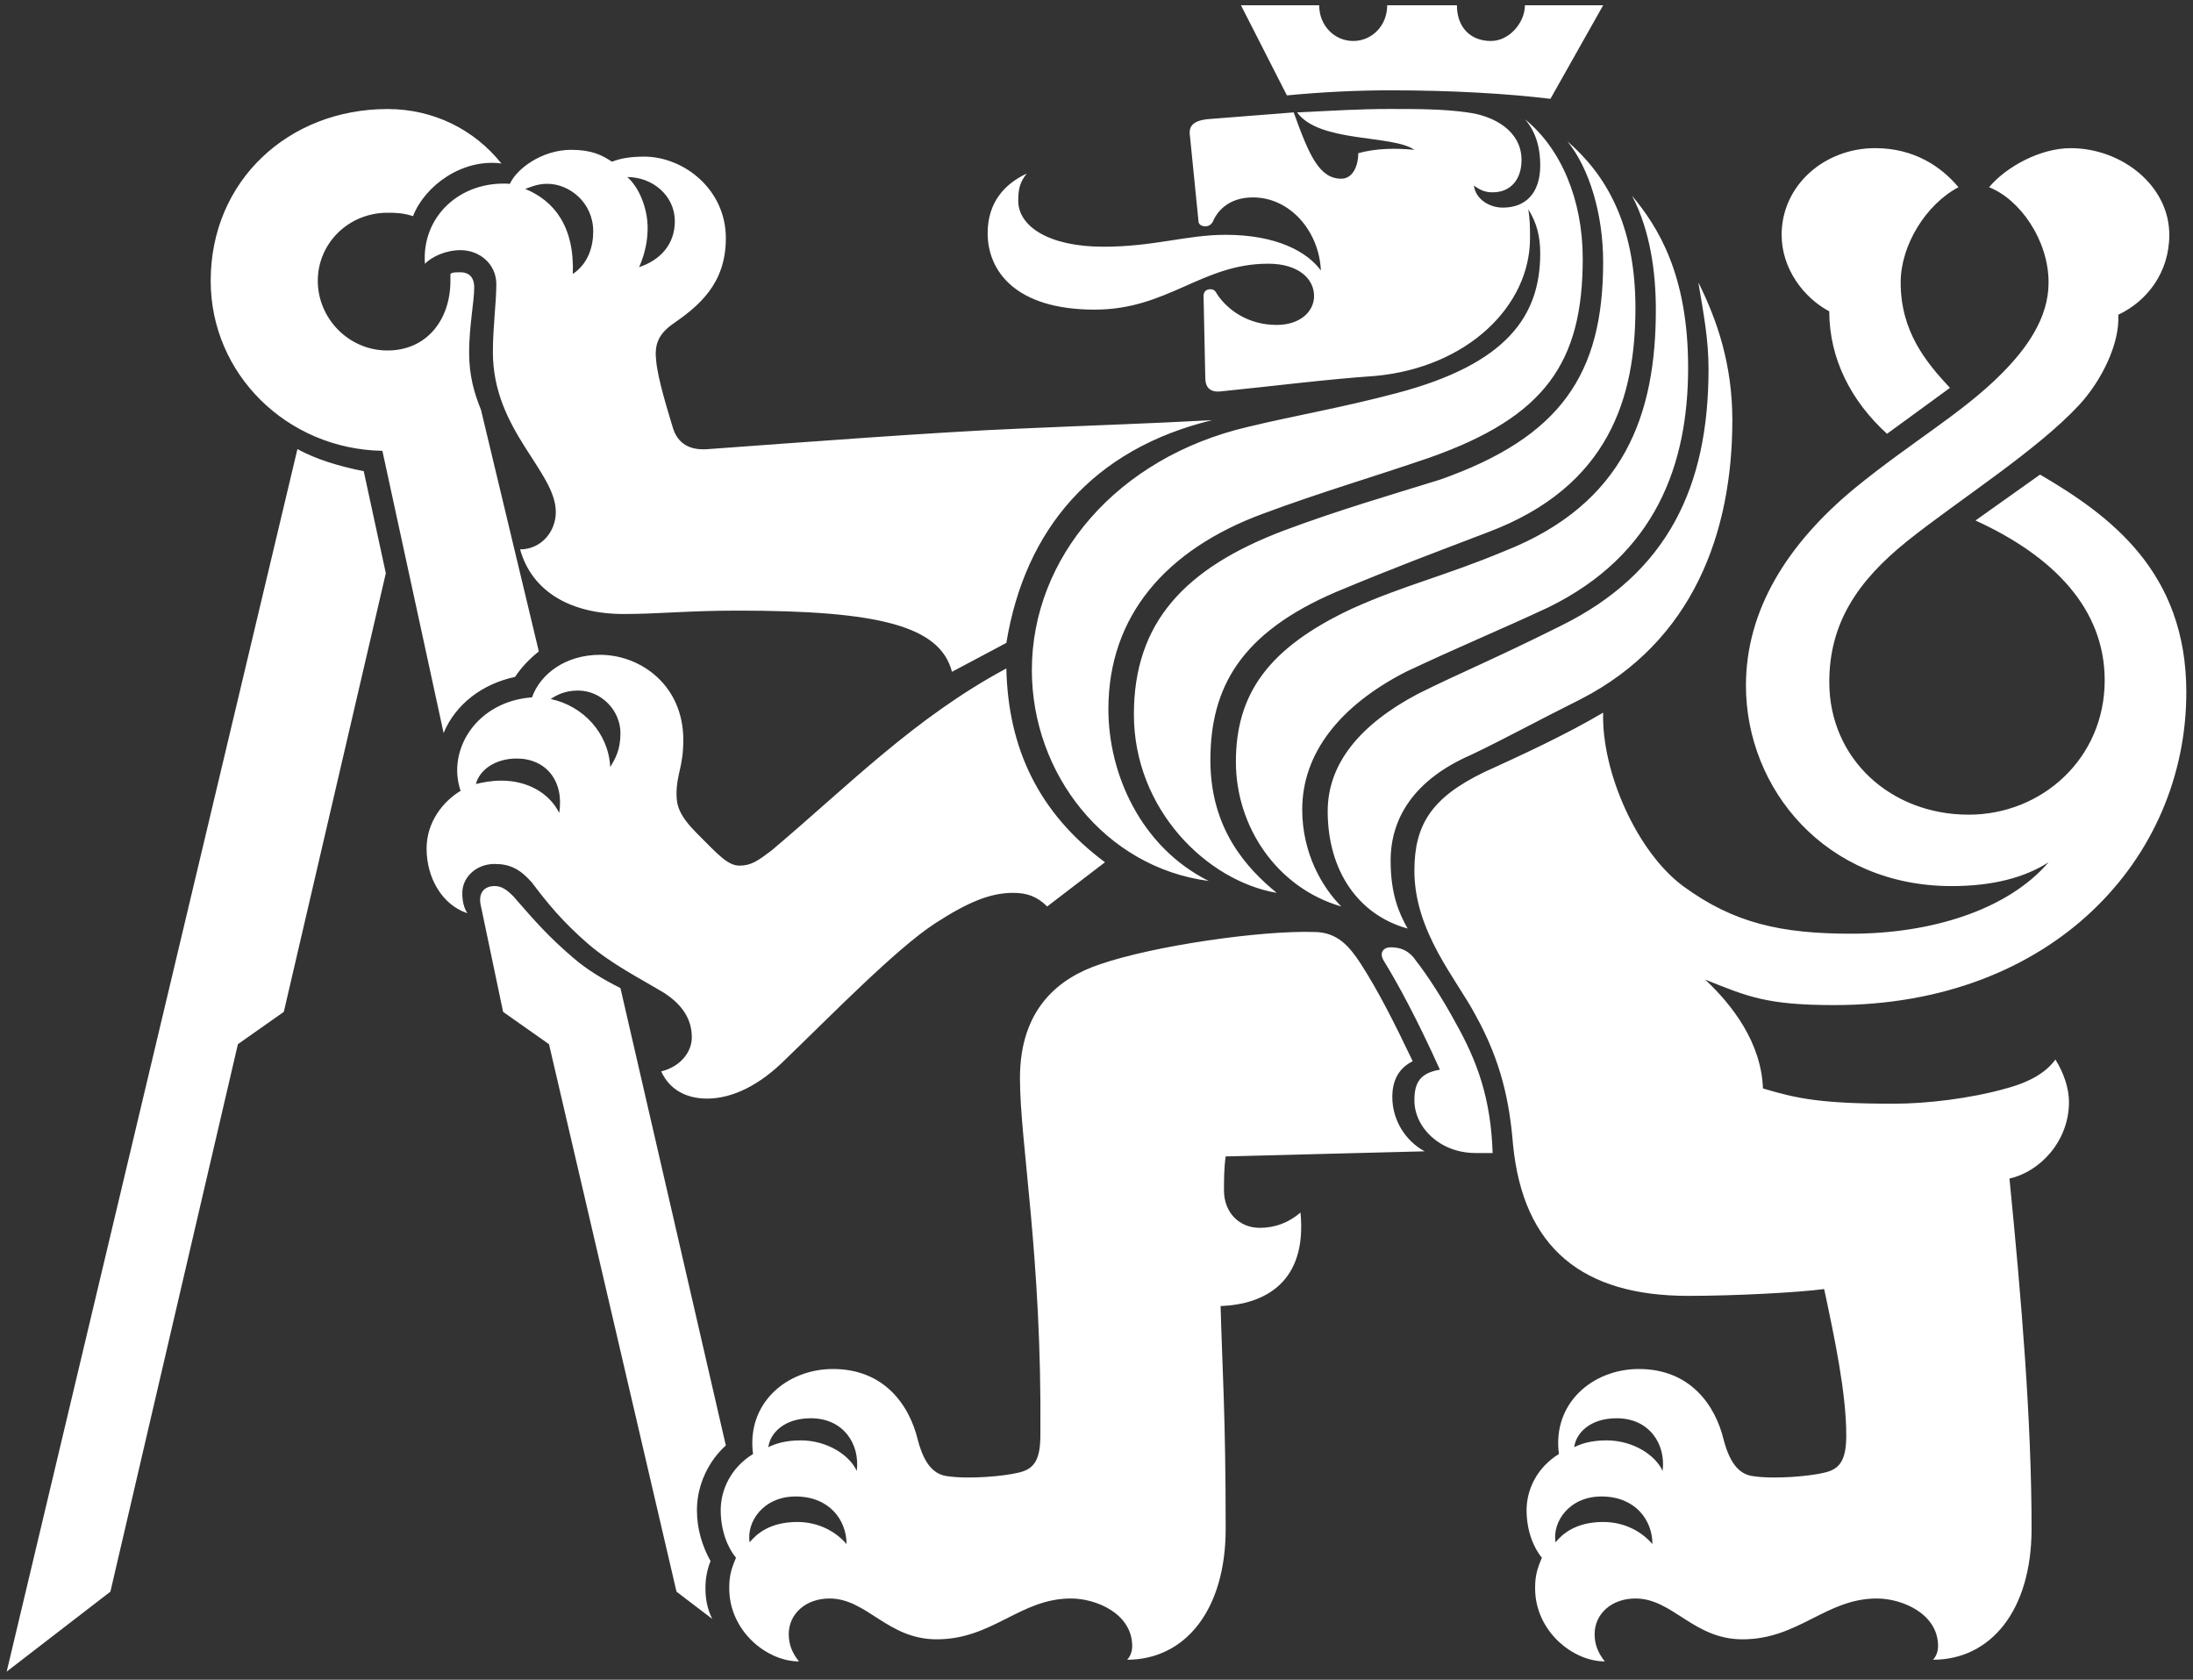 <?xml version="1.0" encoding="UTF-8" standalone="no"?> <svg xmlns="http://www.w3.org/2000/svg" xmlns:xlink="http://www.w3.org/1999/xlink" xmlns:serif="http://www.serif.com/" width="100%" height="100%" viewBox="0 0 252 193" xml:space="preserve" style="fill-rule:evenodd;clip-rule:evenodd;stroke-linejoin:round;stroke-miterlimit:2;"><rect x="0" y="0" width="252" height="193" fill="#333333" stroke="none"/><path id="SUZ_logo_top" d="M216.841,49.843l7.231,-5.278c-2.731,-2.928 -5.664,-6.447 -5.664,-12.113c0,-4.297 2.933,-8.988 6.642,-10.941c-1.954,-2.345 -5.081,-4.49 -9.575,-4.49c-5.859,0 -10.746,4.298 -10.746,9.961c0,3.905 2.541,7.229 5.473,8.791c0.001,5.471 2.542,10.353 6.639,14.07m-38.679,-38.489l6.058,-10.746l-8.991,0c0,1.953 -1.76,4.101 -3.908,4.101c-2.342,0 -3.905,-1.562 -3.905,-4.101l-8.012,0c0,2.344 -1.757,4.101 -3.904,4.101c-2.151,0 -3.911,-1.757 -3.911,-4.101l-8.988,0l5.277,10.352c4.105,-0.389 8.009,-0.582 11.92,-0.582c7.225,0.001 13.479,0.389 18.364,0.976m-16.41,95.337c-0.98,-1.758 -1.954,-3.909 -1.954,-7.812c0,-5.082 2.926,-9.38 9.18,-12.116c4.104,-1.954 7.228,-3.711 12.7,-6.445c12.893,-6.642 17.387,-19.147 17.387,-32.041c0,-6.446 -1.763,-11.527 -3.905,-15.826c0.581,3.517 1.169,6.45 1.169,9.963c0,13.482 -4.691,23.445 -16.997,29.502c-7.815,3.905 -11.723,5.469 -16.413,7.815c-6.64,3.514 -10.353,8.011 -10.353,13.481c0.003,6.836 3.517,11.918 9.186,13.479m-7.622,-2.537c-2.147,-2.152 -4.491,-6.057 -4.491,-11.137c0,-6.446 4.294,-11.917 11.916,-15.827c6.642,-3.124 10.549,-4.69 16.408,-7.422c12.312,-6.055 16.021,-16.411 16.021,-27.544c0,-10.747 -3.514,-16.218 -6.447,-19.735c2.149,4.105 2.737,8.988 2.737,13.093c0,11.916 -3.515,22.269 -17.391,27.74c-7.031,2.93 -11.525,3.905 -17.583,6.639c-9.573,4.497 -13.283,9.771 -13.283,17.584c0.003,7.425 4.689,14.457 12.113,16.609m-7.424,-1.565c-3.322,-2.734 -7.619,-7.226 -7.619,-15.238c0,-8.399 3.514,-14.652 14.454,-19.34c7.038,-2.931 10.748,-4.298 17.39,-6.839c14.067,-5.274 16.998,-15.63 16.998,-25.79c0,-9.765 -3.52,-15.434 -7.818,-19.144c2.541,3.125 4.108,8.402 4.108,13.87c0,12.893 -4.887,20.124 -18.758,25.009c-5.663,1.757 -11.721,3.515 -17.975,5.859c-11.329,4.298 -17.19,10.549 -17.19,21.101c0,10.94 8.401,19.146 16.41,20.512m-7.813,-1.366c-7.813,-3.908 -11.527,-12.309 -11.527,-19.735c0,-10.744 6.642,-18.364 17.777,-22.468c6.841,-2.538 12.312,-4.099 19.148,-6.445c13.284,-4.689 17.582,-10.94 17.582,-22.858c0,-6.838 -2.538,-12.697 -6.642,-16.018c1.369,1.561 1.76,3.514 1.76,5.274c0,3.321 -1.76,4.882 -4.298,4.882c-1.567,0 -3.129,-0.976 -3.324,-2.537c0.783,0.581 1.372,0.78 2.151,0.78c2.147,0 3.321,-1.564 3.321,-3.713c0,-3.322 -3.129,-5.082 -6.254,-5.471c-2.734,-0.393 -5.667,-0.393 -8.985,-0.393c-3.321,0 -6.448,0.197 -10.552,0.393c2.538,3.517 10.941,2.54 13.478,4.298c-2.149,-0.194 -4.298,-0.194 -6.446,0.388c0,1.372 -0.583,2.933 -1.954,2.933c-2.54,0 -3.71,-2.734 -5.468,-7.619l-9.964,0.783c-1.563,0.193 -2.15,0.781 -1.955,1.954l0.979,9.768c0,0.388 0.388,0.584 0.781,0.584c0.391,0 0.779,-0.196 0.977,-0.783c0.389,-0.781 1.564,-2.538 4.494,-2.538c4.297,0 7.616,3.909 7.812,8.4c-1.563,-2.147 -5.078,-4.102 -10.942,-4.102c-4.492,0 -8.203,1.368 -14.063,1.368c-6.254,0 -9.77,-2.345 -9.77,-5.275c0,-1.369 0.193,-2.151 0.975,-3.129c-2.539,1.173 -4.492,3.324 -4.492,6.838c0,4.298 3.128,8.795 12.307,8.795c8.4,0 12.309,-5.277 19.928,-5.277c3.515,0 5.275,1.757 5.275,3.713c0,1.757 -1.564,3.321 -4.298,3.321c-3.321,0 -5.662,-1.757 -6.837,-3.517c-0.195,-0.391 -0.389,-0.584 -0.782,-0.584c-0.584,0 -0.782,0.389 -0.782,0.78l0.198,9.376c0,1.172 0.584,1.76 1.953,1.564c5.862,-0.587 11.917,-1.367 17.584,-1.757c10.549,-0.977 17.778,-8.014 17.778,-15.826c0,-1.173 0,-2.152 -0.196,-3.321c0.977,1.563 1.369,3.126 1.369,5.078c0,7.229 -3.907,12.7 -16.412,16.021c-6.645,1.757 -11.527,2.538 -17.194,3.905c-15.045,3.518 -24.81,15.043 -24.81,27.94c0.001,11.921 8.402,22.667 20.32,24.23m-65.449,-70.528c0.78,-1.757 0.977,-3.321 0.977,-4.494c0,-2.541 -1.172,-4.882 -2.343,-5.859c2.93,0 5.469,2.147 5.469,5.079c-0.002,2.734 -1.757,4.494 -4.103,5.274m35.948,46.495l6.249,-3.321c2.151,-13.086 9.964,-22.269 23.64,-25.592c-7.227,0.39 -13.48,0.585 -22.269,0.977c-9.378,0.389 -24.81,1.564 -35.557,2.344c-2.151,0.197 -3.516,-0.587 -4.103,-2.344c-0.586,-1.953 -1.757,-5.666 -1.953,-7.815c-0.198,-1.76 0.196,-2.933 1.758,-4.102c3.124,-2.151 6.252,-4.69 6.252,-9.963c0,-5.667 -4.887,-9.376 -9.378,-9.376c-1.562,0 -2.734,0.193 -3.711,0.583c-1.172,-0.778 -2.344,-1.365 -4.691,-1.365c-3.321,0 -6.25,2.148 -7.032,3.905c-5.665,-0.389 -10.158,3.714 -9.77,9.183c0.782,-0.783 2.344,-1.561 4.103,-1.561c2.148,0 4.103,1.561 4.103,3.906c0,2.149 -0.394,4.886 -0.394,7.812c0,8.991 7.23,13.679 7.23,18.367c0,2.344 -1.759,4.298 -4.103,4.298c1.369,4.886 5.86,7.424 11.918,7.424c3.908,0 7.424,-0.39 13.091,-0.39c16.216,0 23.247,1.757 24.617,7.03m60.172,55.292l1.956,0c-0.199,-6.254 -1.76,-10.552 -4.298,-15.043c-1.367,-2.541 -3.125,-5.273 -4.497,-7.038c-0.78,-1.17 -1.757,-1.558 -2.925,-1.558c-0.784,0 -1.373,0.582 -0.784,1.558c1.564,2.542 3.711,6.451 6.448,12.506c-2.345,0.392 -2.933,1.565 -2.933,3.517c-0.002,3.125 2.931,6.058 7.033,6.058m-103.739,-101.006c0.195,-5.471 -2.148,-8.4 -5.469,-9.769c0.584,-0.196 1.364,-0.587 2.539,-0.587c2.539,0 5.274,2.151 5.274,5.472c0,1.759 -0.587,3.711 -2.344,4.884m125.229,137.538c-0.777,-1.757 -3.32,-3.515 -6.447,-3.515c-1.758,0 -2.927,0.39 -3.711,0.781c0.196,-1.565 1.757,-3.323 4.885,-3.323c3.711,0 5.664,2.93 5.273,6.057m-1.17,8.402c-1.174,-1.369 -3.122,-2.54 -5.662,-2.54c-3.128,0 -4.694,1.367 -5.473,2.344c-0.392,-2.344 1.561,-5.275 5.278,-5.275c3.904,0 5.857,2.734 5.857,5.471m-138.906,-93.192c1.365,-3.323 4.491,-5.664 8.205,-6.445c0.78,-1.176 1.757,-2.148 2.735,-2.932l-6.642,-27.743c-0.782,-1.95 -1.368,-3.904 -1.368,-6.642c0,-2.926 0.586,-5.859 0.586,-7.42c0,-1.367 -0.78,-1.757 -1.562,-1.757c-0.588,0 -0.977,0 -1.172,0.194l0,0.783c0,4.491 -2.738,8.008 -7.229,8.008c-4.493,0 -8.012,-3.71 -8.012,-8.008c0,-4.298 3.519,-7.818 8.012,-7.818c0.782,0 1.758,0 2.928,0.392c1.37,-3.514 5.667,-6.642 10.158,-6.055c-3.123,-3.908 -7.813,-6.254 -13.088,-6.254c-11.332,0 -20.317,8.206 -20.317,19.735c0,10.742 8.79,19.341 19.73,19.537l7.036,32.425Zm30.282,42.004c2.929,0 6.055,-1.564 8.986,-4.491c5.274,-5.08 12.698,-12.699 17.194,-15.634c3.904,-2.537 6.446,-3.514 8.985,-3.514c1.562,0 2.738,0.393 3.908,1.565l6.642,-5.081c-7.62,-5.667 -11.134,-13.089 -11.334,-22.271c-10.547,5.664 -18.166,13.482 -26.959,20.902c-1.561,1.176 -2.343,1.757 -3.712,1.757c-1.37,0 -2.54,-1.366 -4.885,-3.71c-1.954,-1.954 -2.345,-3.125 -2.345,-4.491c0,-2.346 0.781,-3.128 0.781,-6.255c0,-6.249 -4.881,-9.767 -9.571,-9.767c-3.908,0 -6.839,2.149 -7.815,4.887c-5.276,0.388 -8.599,4.296 -8.599,8.395c0,0.979 0.199,1.763 0.394,2.346c-1.953,1.176 -3.91,3.517 -3.91,6.645c0,3.322 1.759,6.447 4.692,7.422c-0.394,-0.585 -0.587,-1.367 -0.587,-2.344c0,-1.756 1.562,-3.321 3.713,-3.321c1.759,0 2.929,0.587 4.298,2.148c1.759,2.346 3.518,4.494 6.445,7.036c2.738,2.345 5.863,3.906 8.793,5.666c1.759,1.17 3.125,2.735 3.125,5.078c0,1.565 -1.172,3.321 -3.516,3.908c0.977,2.147 2.933,3.124 5.277,3.124m-11.137,-38.096c-0.196,-3.908 -3.124,-7.033 -6.839,-7.814c0.588,-0.394 1.564,-0.975 3.127,-0.975c2.735,0 4.886,2.341 4.886,4.881c0,1.954 -0.588,2.931 -1.174,3.908m21.685,102.763c-0.781,-0.976 -1.171,-1.953 -1.171,-3.126c0,-2.342 1.953,-4.102 4.688,-4.102c4.298,0 6.642,4.691 12.309,4.691c6.449,0 9.573,-4.691 15.433,-4.691c2.932,0 7.036,1.76 7.036,5.471c0,0.587 -0.199,1.173 -0.587,1.565c6.642,0 11.329,-5.666 11.329,-15.046c0,-13.088 -0.389,-18.362 -0.584,-25.59c5.08,-0.196 9.962,-2.737 9.18,-10.745c-1.365,1.17 -2.927,1.757 -4.687,1.757c-2.345,0 -4.103,-1.757 -4.103,-4.298c0,-1.176 0,-2.542 0.194,-3.908l22.858,-0.587c-2.146,-1.17 -3.71,-3.515 -3.71,-6.249c0,-1.952 0.78,-3.321 2.344,-4.104c-2.151,-4.491 -3.91,-8.009 -6.055,-11.33c-1.173,-1.755 -2.54,-3.517 -5.277,-3.517c-6.058,-0.196 -18.363,1.562 -24.617,3.714c-4.687,1.562 -9.183,5.078 -9.183,13.086c0,7.426 2.539,20.515 2.345,41.029c0,2.932 -0.782,3.909 -2.54,4.298c-1.565,0.392 -5.668,0.78 -8.206,0.392c-1.366,-0.199 -2.539,-1.172 -3.321,-4.101c-0.976,-4.105 -3.905,-8.206 -9.767,-8.206c-5.277,0 -9.963,3.908 -9.183,9.767c-2.54,1.565 -3.715,4.104 -3.715,6.447c0,2.345 0.782,4.298 1.759,5.471c-0.584,1.368 -0.779,2.148 -0.779,3.517c0.002,4.881 4.299,8.395 8.01,8.395m-27.547,-97.49c-1.17,-2.345 -3.711,-3.711 -6.642,-3.711c-1.17,0 -2.148,0.196 -2.929,0.39c0.391,-1.566 2.151,-2.929 4.691,-2.929c3.319,0 5.467,2.541 4.88,6.25m34.191,75.609c-0.782,-1.757 -3.321,-3.515 -6.449,-3.515c-1.759,0 -2.93,0.39 -3.712,0.781c0.194,-1.565 1.758,-3.323 4.886,-3.323c3.711,0 5.664,2.93 5.275,6.057m-16.607,16.998c-0.585,-1.173 -0.781,-2.346 -0.781,-3.518c0,-1.173 0.198,-2.149 0.586,-3.126c-0.977,-1.759 -1.564,-3.713 -1.564,-5.862c0,-2.928 1.369,-5.664 3.321,-7.422l-12.111,-52.555c-1.957,-0.975 -3.909,-2.148 -5.472,-3.517c-2.736,-2.345 -4.298,-4.102 -6.839,-7.032c-0.78,-0.78 -1.369,-1.173 -2.148,-1.173c-1.174,0 -1.955,0.781 -1.564,2.346l2.539,12.11l5.275,3.713l14.652,62.908l4.106,3.128Zm15.435,-8.596c-1.174,-1.369 -3.126,-2.54 -5.667,-2.54c-3.128,0 -4.69,1.367 -5.47,2.344c-0.39,-2.344 1.563,-5.275 5.277,-5.275c3.905,0 5.86,2.734 5.86,5.471m-96.512,14.651l11.917,-9.183l14.653,-62.908l5.275,-3.713l11.723,-50.402l-2.539,-11.721c-2.933,-0.587 -5.471,-1.369 -7.619,-2.54l-33.41,140.467Zm183.642,-1.172c-0.777,-0.976 -1.17,-1.953 -1.17,-3.126c0,-2.342 1.954,-4.102 4.691,-4.102c4.298,0 6.642,4.691 12.306,4.691c6.447,0 9.575,-4.691 15.434,-4.691c2.931,0 7.035,1.76 7.035,5.471c0,0.587 -0.197,1.173 -0.588,1.565c6.642,0 11.333,-5.666 11.333,-15.046c0,-12.502 -1.169,-26.371 -2.541,-40.244c3.514,-0.78 6.839,-4.297 6.839,-8.791c0,-1.561 -0.583,-3.321 -1.561,-4.884c-0.98,1.369 -2.737,2.539 -5.663,3.323c-4.107,1.168 -9.184,1.755 -12.899,1.755c-8.4,0 -11.136,-0.587 -15.043,-1.755c-0.196,-5.275 -3.515,-9.576 -6.642,-12.506c4.886,1.952 7.034,2.929 14.846,2.929c25.01,0 40.445,-16.8 40.445,-35.946c0,-13.873 -8.792,-20.318 -16.806,-25.008l-7.421,5.274c8.988,4.102 14.847,10.157 14.847,18.365c0,8.988 -7.224,15.436 -15.625,15.436c-8.994,0 -16.022,-6.448 -16.022,-15.24c0,-6.639 3.123,-11.526 8.982,-16.215c5.864,-4.687 14.852,-10.352 19.737,-15.627c2.541,-2.738 4.683,-7.038 4.489,-10.359c3.324,-1.561 5.864,-4.879 5.864,-9.179c0,-5.663 -5.468,-9.961 -11.332,-9.961c-3.521,0 -7.42,2.147 -9.379,4.49c3.52,1.369 6.838,6.055 6.838,10.941c0,4.105 -2.535,7.619 -5.468,10.549c-4.494,4.497 -10.352,7.818 -16.806,13.093c-7.812,6.447 -12.502,14.066 -12.502,22.662c0,11.916 9.184,23.053 23.638,23.053c4.689,0 8.4,-0.976 11.137,-2.736c-4.691,5.471 -13.475,8.206 -22.659,8.206c-8.015,0 -13.481,-1.176 -19.34,-5.47c-5.277,-3.906 -9.379,-13.09 -9.184,-19.928c-4.301,2.54 -9.379,4.883 -13.677,6.838c-6.061,2.93 -8.014,6.055 -8.014,11.331c0,7.035 4.887,12.505 7.035,16.607c2.933,5.273 3.905,9.963 4.297,14.845c1.175,11.92 8.012,17.39 20.125,17.39c5.473,0 12.697,-0.392 15.63,-0.783c1.168,5.474 2.541,11.917 2.541,16.803c0,2.932 -0.784,3.909 -2.541,4.298c-1.563,0.392 -5.67,0.78 -8.205,0.392c-1.366,-0.199 -2.54,-1.172 -3.324,-4.101c-0.973,-4.105 -3.905,-8.206 -9.765,-8.206c-5.278,0 -9.967,3.908 -9.185,9.767c-2.54,1.565 -3.716,4.104 -3.716,6.447c0,2.345 0.783,4.298 1.76,5.471c-0.584,1.368 -0.78,2.148 -0.78,3.517c0.001,4.881 4.299,8.395 8.009,8.395" style="fill:#fff;fill-rule:nonzero;"></path></svg> 